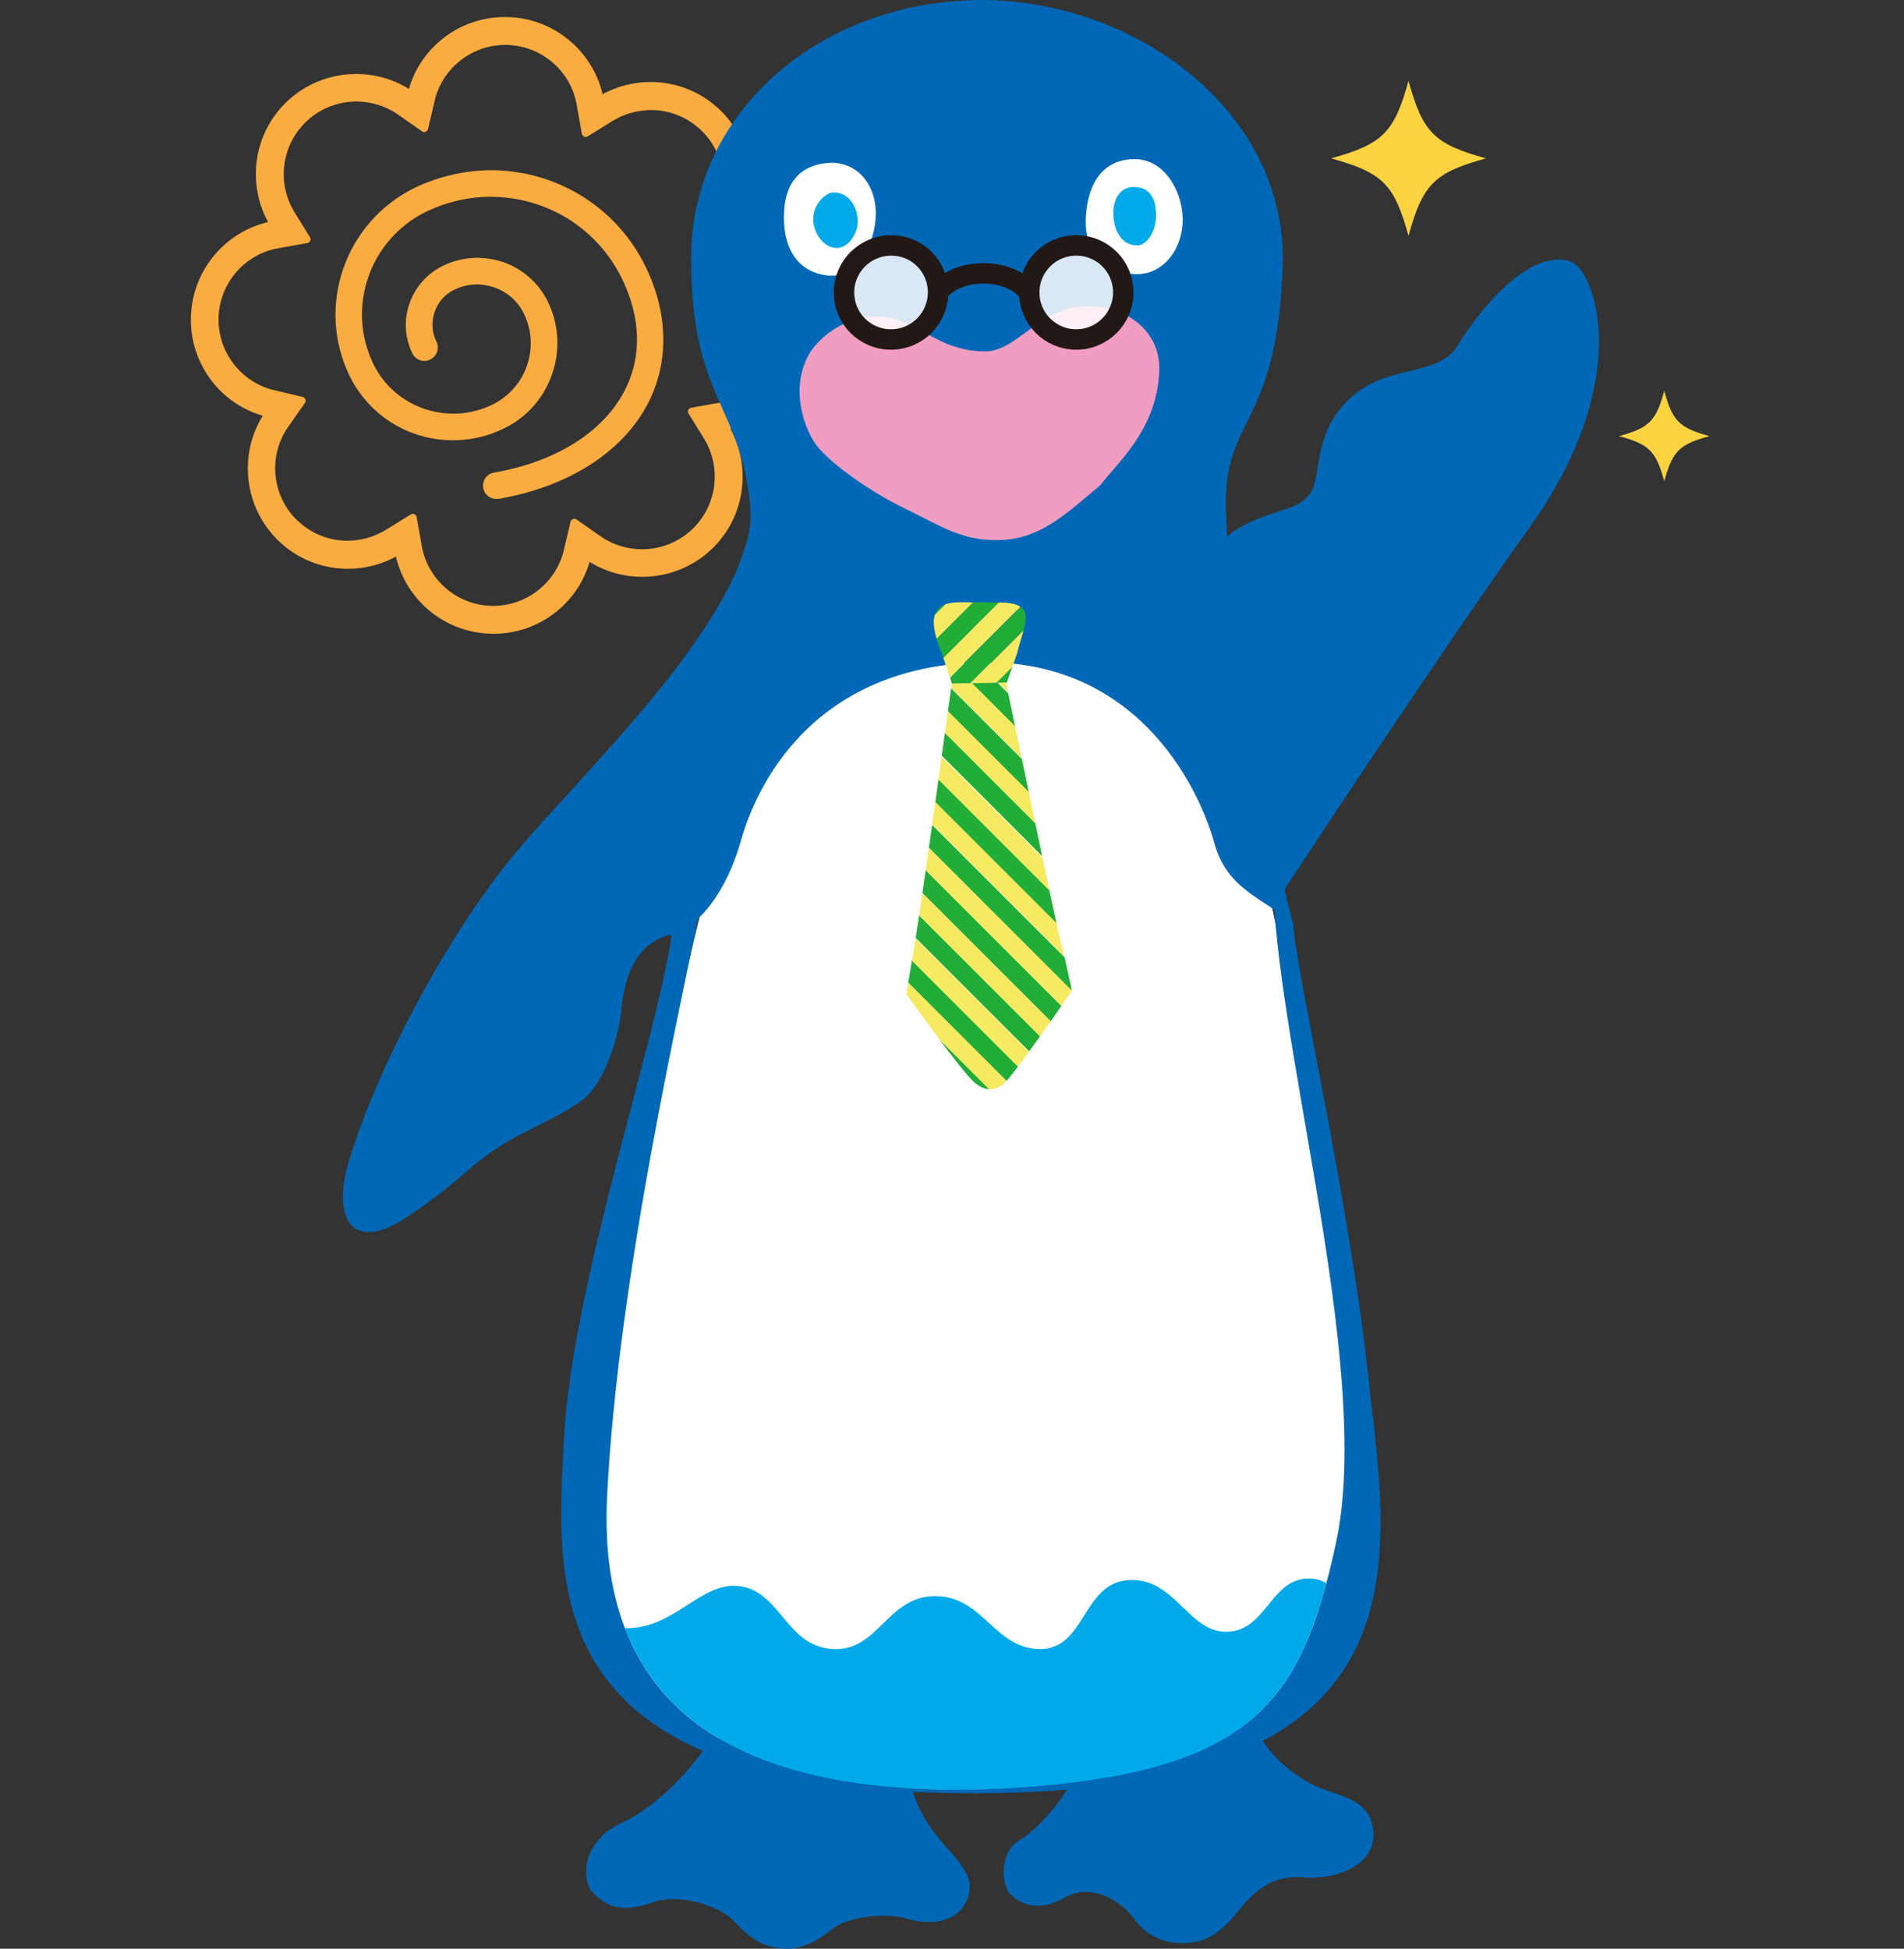 <?xml version="1.0" encoding="utf-8"?>
<!-- Generator: Adobe Illustrator 28.0.0, SVG Export Plug-In . SVG Version: 6.00 Build 0)  -->
<svg version="1.1" id="b" xmlns="http://www.w3.org/2000/svg" xmlns:xlink="http://www.w3.org/1999/xlink" x="0px" y="0px"
	 viewBox="0 0 737 754.3" style="enable-background:new 0 0 737 754.3;" xml:space="preserve">
<rect x="0" y="0" width="737" height="754.3" fill="#333333" stroke="none"/>
<style type="text/css">
	.st0{fill:#FBD341;}
	.st1{fill:#FAAC40;stroke:#FAAC40;stroke-width:3;stroke-linecap:round;stroke-linejoin:round;}
	.st2{fill:#0068B6;}
	.st3{fill:#FFFFFF;}
	.st4{clip-path:url(#SVGID_00000078010582872789580120000002635238108493921715_);}
	.st5{fill:#00AAEA;}
	.st6{fill:#F09DC1;}
	.st7{opacity:0.85;}
	.st8{clip-path:url(#SVGID_00000168822710510042038260000012027872461184452225_);}
	.st9{clip-path:url(#SVGID_00000165942094350818614530000004373341052337697668_);}
	.st10{fill:none;stroke:#221815;stroke-width:7.912;stroke-miterlimit:10;}
	.st11{clip-path:url(#SVGID_00000160175378545235447800000010145474277633573048_);}
	.st12{fill:#22AC38;}
	.st13{fill:#F5EA61;}
	.st14{clip-path:url(#SVGID_00000161612399422017509180000006874825937619748258_);}
	.st15{fill:#5EB3E4;}
</style>
<g id="c">
	<path class="st0" d="M661.7,168.8c-11.7,3.2-14.3,5.8-17.5,17.5c-3.2-11.7-5.8-14.3-17.5-17.5c11.7-3.2,14.3-5.8,17.5-17.5
		C647.4,163,650,165.6,661.7,168.8z"/>
	<path class="st0" d="M575.2,61.3c-20,5.5-24.5,10-30,30c-5.5-20-10-24.5-30-30c20-5.5,24.5-10,30-30
		C550.7,51.3,555.2,55.8,575.2,61.3z"/>
	<path class="st1" d="M311.1,129.2c0.5-18-11.8-33.4-28.7-37.3c9.9-14.2,8.8-33.9-3.5-47c-12.4-13.1-31.9-15.2-46.7-6.1
		c-3-17-17.7-30.2-35.7-30.7s-33.4,11.8-37.3,28.7c-14.2-9.9-33.9-8.8-47,3.5C99.1,52.7,97,72.2,106.1,87c-17,3-30.2,17.7-30.7,35.7
		c-0.5,18,11.8,33.4,28.7,37.3c-9.9,14.2-8.8,33.9,3.5,47c12.4,13.1,31.9,15.2,46.7,6.1c3,17.1,17.7,30.2,35.7,30.7
		c18,0.5,33.4-11.8,37.3-28.7c14.2,9.9,33.9,8.8,47-3.5c13.1-12.4,15.2-31.9,6.1-46.7C297.4,161.9,310.6,147.2,311.1,129.2
		L311.1,129.2z M279,157.3l-11.2,2l6,9.7c7.3,11.9,5.3,27.4-4.9,37c-5.7,5.4-13.3,8.3-21.2,8.1c-5.8-0.2-11.4-2-16.1-5.3l-9.3-6.5
		l-2.6,11c-3.2,13.6-15.7,23.1-29.6,22.7h0c-14-0.4-25.9-10.6-28.3-24.4l-2-11.2l-9.7,6c-4.9,3-10.6,4.5-16.3,4.4
		c-7.9-0.2-15.2-3.5-20.7-9.2c-9.6-10.1-10.8-25.8-2.8-37.2l6.5-9.3l-11-2.6c-13.6-3.2-23.1-15.7-22.7-29.6
		c0.4-14,10.6-25.9,24.4-28.3l11.2-2l-6-9.7c-7.3-11.9-5.3-27.4,4.9-37c5.7-5.4,13.3-8.3,21.2-8.1c5.8,0.2,11.4,2,16.1,5.3l9.3,6.5
		l2.6-11c3.2-13.6,15.7-23.1,29.6-22.7c14,0.4,25.9,10.6,28.3,24.4l2,11.2l9.7-6c4.9-3,10.6-4.5,16.3-4.4c7.9,0.2,15.2,3.5,20.7,9.2
		c9.6,10.1,10.8,25.8,2.8,37.2l-6.5,9.3l11,2.6c13.6,3.2,23.1,15.7,22.7,29.6C303,143,292.7,154.9,279,157.3L279,157.3z"/>
	<path class="st1" d="M192,191.6c-1.7,0-3.2-1.3-3.5-3c-0.3-2,1-3.9,3-4.2c24.3-4.2,43.1-16,51.6-32.5c7-13.6,6.6-29.1-1.1-44.9
		c-9.5-19.3-28.8-31.7-50.5-32.3c-9.3-0.3-18.7,1.8-27.2,5.9c-22.7,11.1-32.1,38.5-21.1,61c5.8,11.9,17.8,19.6,31.2,20
		c5.8,0.2,11.6-1.1,16.8-3.6c6.7-3.3,11.8-9,14.2-16c2.4-7,2-14.6-1.3-21.3c-2.5-5.2-6.9-9-12.4-10.9c-2.1-0.7-4.2-1.1-6.4-1.2
		c-3.5-0.1-7,0.7-10.1,2.2c-4,1.9-7,5.3-8.4,9.5c-1.4,4.2-1.2,8.7,0.8,12.6c0.9,1.8,0.1,4-1.7,4.9c-0.5,0.3-1.1,0.4-1.7,0.4
		c-1.4,0-2.6-0.8-3.2-2c-2.8-5.7-3.2-12.2-1.1-18.2c2.1-6,6.4-10.9,12.1-13.7c4.2-2.1,8.9-3.1,13.5-3c2.9,0.1,5.8,0.6,8.6,1.5
		c7.3,2.5,13.2,7.7,16.6,14.6c4.1,8.4,4.7,18,1.6,26.9c-3.1,8.9-9.4,16.1-17.9,20.2c-6.3,3.1-13.2,4.6-20.2,4.4
		c-16.1-0.4-30.5-9.7-37.5-24c-12.8-26.2-1.8-57.9,24.4-70.8c9.5-4.6,20.1-6.9,30.6-6.7c24.4,0.7,46.2,14.6,56.8,36.4
		c8.6,17.6,9,35.9,1.1,51.4c-9.5,18.6-30.2,31.8-56.8,36.4C192.4,191.5,192.2,191.6,192,191.6L192,191.6z"/>
	<path class="st2" d="M466.2,222.8l29,124.5c0,0,56.1-85.9,97.1-143.5c41-57.6,24.8-99.9,15.4-102.7c-16.4-4.8-35.5,19.6-43.4,32.5
		c-7.9,12.9-27.7,6.7-42.5,21.3c-14.8,14.6-9.4,31.1-15.6,37.3c-6.2,6.3-15,5-28,13C470,210.3,466.2,222.8,466.2,222.8L466.2,222.8z
		"/>
	<path class="st3" d="M382.6,256.4c72.4,0,101.5,39.5,113.3,113.3c11.9,73.8,38.8,196.7,25.7,242.7c-13.1,46-38.5,82.3-144,80.8
		c-105.4-1.5-140.5-25.8-148.1-85c-7.7-59.2,43.8-263.5,43.8-263.5C285.1,296,317.4,256.4,382.6,256.4"/>
	<path class="st2" d="M272,677.7l-0.1,0.3c-9.7,12.9-20.4,22.6-31.9,27.9c-11.5,5.4-15.8,17.2-11.5,25.4c6.4,8.2,14,8.6,24.3,5
		c10.4-3.6,25.8,1.4,31.5,7.5c5.7,6.1,10.4,9.7,18.6,10.4c8.2,0.7,14.7-3.9,19.7-7.9c5-3.9,19.3-6.4,28.6-3.6
		c9.3,2.9,21.8,1.4,24-10.4c2.1-11.6-16-18.7-21.8-38.8C334.7,661.1,297.5,656.4,272,677.7"/>
	<path class="st2" d="M510.6,691.9c-7.9-3.3-17-10.3-21.8-18.1c-21.9-14.6-57.7-10.3-75.7,18.8c-5.2,8.3-12.9,16.5-18.9,20
		c-6.8,3.9-7.2,16.5-2.9,20.8c4.3,4.3,11.5,6.4,20.8,1.1c9.3-5.4,20.4-0.4,27.2,8.6c6.8,9,16.1,9.7,22.9,8.6
		c6.8-1.1,11.5-5,17.5-12.5c6.1-7.5,12.9-13.6,24.7-12.5c11.8,1.1,27.9-4.3,27.2-17.2C531,696.6,519.2,695.5,510.6,691.9"/>
	<g>
		<defs>
			<path id="SVGID_1_" d="M475.1,631.6c-7.6,0.2-12.5-4.9-17.8-10c-5.4-5.2-11.2-10.5-20.3-10c-18.1,1-16.7,26.7-34.4,26.7
				s-22-20.5-40.6-20.5s-22,21.5-39.6,20.5c-18.1-1-20.1-22-35.8-24.3c-8-1.2-14.5,3.4-21.7,8c-6.5,4.2-13.7,8.4-23,8.2
				c18.2,47.4,69.7,64.3,138.8,62.5c94.4-3.9,118.6-27.3,132.7-79.9c-1.9-1.1-4.1-1.8-6.8-1.8C491.8,611,490.3,631.1,475.1,631.6"/>
		</defs>
		<clipPath id="SVGID_00000180356903461911407880000014935117829411294346_">
			<use xlink:href="#SVGID_1_"  style="overflow:visible;"/>
		</clipPath>
		<g style="clip-path:url(#SVGID_00000180356903461911407880000014935117829411294346_);">
			<rect x="241.9" y="611" class="st5" width="271.5" height="83.5"/>
		</g>
	</g>
	<path class="st2" d="M500.6,357.6c-2.3-2.1-4.8-3.9-7.3-5.6c4.5,66.5,37.6,182.1,23.8,245.4c-13.8,63.5-33.3,90.9-136.4,95.2
		C291,695,230.7,665.9,235,579.1c4.3-86,29.5-193.9,35.1-223.4c-3,2.8-6.4,5-10.1,6.3c-6.5,42.9-38.4,135-41.7,194.6
		c-3.3,60.6-9.5,137.9,159.9,137.5c169.4-0.5,161.3-80.2,152.2-154C523.7,470.4,501.3,375.2,500.6,357.6"/>
	<path class="st2" d="M375.3,0.1c60.9-2.3,123.6,41.5,121.2,103.6c-2.4,62-22.7,57.3-22,92.6c0.1,3.9,2.1,51.4,5.4,72.2
		c3.3,20.8,20.6,89.1,20.6,89.1c-10.7-9.7-25.4-12.9-30.4-31.1c-5-18.3-27.2-70.2-88.8-70.2c-71.6,1.1-90.6,55.1-94.5,69.1
		c-3.9,14-12.9,32.2-27.6,36.9c0,0,18.6-65.5,22.8-93.8c4.2-28.3,9.4-61.7,8.4-72.7c-3.7-39.6-22.9-41.2-22.9-95.9
		S314.5,2.4,375.3,0.1"/>
	<path class="st6" d="M314.1,135.6c7.5-10.4,21.8-15.8,33.3-11.8c11.5,3.9,18.3,12.2,34,12.2c10.4,0,17.7-11.8,30.8-16.1
		c14-5,37.9,2.9,36.5,24.7c-1.4,21.8-15.4,33.7-22.9,43.3c-12.5,10.4-22.6,20.4-37.9,21.1c-15.4,0.7-23.6-5.4-36.9-11.8
		s-27.2-16.1-33.7-23.3C310.9,166.8,305.2,148.9,314.1,135.6"/>
	<path class="st3" d="M322.5,63c11,0.6,16.8,10.1,16.5,20.4c-0.3,10.4-6.7,24.7-18.9,23.2c-12.2-1.5-17.7-11.9-16.5-25.9
		C304.8,66.6,314.2,63,322.5,63"/>
	<path class="st5" d="M322.7,74.5c6.1,0,9,5.7,9.3,10.4c0.4,4.7-3.2,11.1-8.2,11.1s-9.3-6.1-9-11.8
		C315.2,78.5,319.8,74.5,322.7,74.5"/>
	<path class="st3" d="M439.2,61.6c11.3,0,18.3,11.9,18.6,22.9c0.3,11-7,22-18.3,21.6c-11.3-0.3-20.1-7.9-19.2-22.3
		C421.2,69.6,427.9,61.6,439.2,61.6"/>
	<path class="st5" d="M439.6,72.4c6.5,0.4,7.9,6.1,7.9,11.1s-2.9,11.8-7.9,11.5c-5-0.4-8.2-4.7-8.6-11.5
		C430.6,76.7,433.9,72,439.6,72.4"/>
	<g class="st7">
		<g>
			<defs>
				<rect id="SVGID_00000003809369335972810460000001429626253195605693_" x="326.8" y="95" width="36.4" height="36.4"/>
			</defs>
			<clipPath id="SVGID_00000179628831420794240880000013576667297382962338_">
				<use xlink:href="#SVGID_00000003809369335972810460000001429626253195605693_"  style="overflow:visible;"/>
			</clipPath>
			<g style="clip-path:url(#SVGID_00000179628831420794240880000013576667297382962338_);">
				<path class="st3" d="M363.1,113.2c0,10-8.1,18.2-18.2,18.2s-18.2-8.1-18.2-18.2S334.9,95,345,95S363.1,103.1,363.1,113.2"/>
			</g>
		</g>
	</g>
	<g class="st7">
		<g>
			<defs>
				<rect id="SVGID_00000016784303497275277310000005805792374043764918_" x="398.4" y="95" width="36.4" height="36.4"/>
			</defs>
			<clipPath id="SVGID_00000024722674829700586710000008978172428336607379_">
				<use xlink:href="#SVGID_00000016784303497275277310000005805792374043764918_"  style="overflow:visible;"/>
			</clipPath>
			<g style="clip-path:url(#SVGID_00000024722674829700586710000008978172428336607379_);">
				<path class="st3" d="M434.8,113.2c0,10-8.1,18.2-18.2,18.2s-18.2-8.1-18.2-18.2S406.5,95,416.6,95S434.8,103.1,434.8,113.2"/>
			</g>
		</g>
	</g>
	<path class="st10" d="M363.1,113.2c0,10-8.1,18.2-18.2,18.2s-18.2-8.1-18.2-18.2S334.9,95,345,95S363.1,103.1,363.1,113.2z"/>
	<path class="st10" d="M434.8,113.2c0,10-8.1,18.2-18.2,18.2s-18.2-8.1-18.2-18.2S406.5,95,416.6,95S434.8,103.1,434.8,113.2z"/>
	<path class="st10" d="M363.1,113.2c7.6-10,27.8-9.7,35.2,0"/>
	<g>
		<defs>
			<path id="SVGID_00000139258935136179827840000000227986229297581738_" d="M371.6,233.1c-9.9,0-13.1,5-7.2,19.4
				c3.1,8.7,4.1,12.2,4.1,12.2l21.2-0.4l4.1-11.7c2.3-10.4,8.3-18.9-5.9-19.4L371.6,233.1L371.6,233.1z"/>
		</defs>
		<clipPath id="SVGID_00000019662205250440672320000014947287271285607080_">
			<use xlink:href="#SVGID_00000139258935136179827840000000227986229297581738_"  style="overflow:visible;"/>
		</clipPath>
		<g style="clip-path:url(#SVGID_00000019662205250440672320000014947287271285607080_);">
			
				<rect x="340.5" y="227.1" transform="matrix(0.707 -0.707 0.707 0.707 -56.481 325.022)" class="st12" width="47.1" height="7.1"/>
			
				<rect x="345.5" y="232.2" transform="matrix(0.707 -0.707 0.707 0.707 -58.56 330.043)" class="st13" width="47.1" height="7.1"/>
			
				<rect x="350.6" y="237.2" transform="matrix(0.707 -0.707 0.707 0.707 -60.64 335.063)" class="st12" width="47.1" height="7.1"/>
			
				<rect x="355.6" y="242.2" transform="matrix(0.707 -0.707 0.707 0.707 -62.721 340.084)" class="st13" width="47.1" height="7.1"/>
			
				<rect x="360.6" y="247.2" transform="matrix(0.707 -0.708 0.708 0.707 -64.746 345.357)" class="st12" width="47.1" height="7.1"/>
			
				<rect x="365.6" y="252.2" transform="matrix(0.708 -0.707 0.707 0.708 -66.933 349.856)" class="st13" width="47.1" height="7.1"/>
			
				<rect x="370.6" y="257.3" transform="matrix(0.707 -0.707 0.707 0.707 -68.958 355.145)" class="st12" width="47.1" height="7.1"/>
		</g>
	</g>
	<g>
		<defs>
			<path id="SVGID_00000156583808597508746630000007145460278508043914_" d="M368.4,264.6c0,0-12,87.6-14.8,103.7
				c-0.8,4.8-2.8,16.4-2.8,16.4s21.6,30.4,26.5,34.4c4.9,4,9.2,3,13-1.5c6.4-7.6,24.6-34.1,24.6-34.1s-2.4-11.9-4.2-18.4
				c-1.8-6.5-21.3-100.9-21.3-100.9L368.4,264.6L368.4,264.6z"/>
		</defs>
		<clipPath id="SVGID_00000013906090776523113710000010101966451844967558_">
			<use xlink:href="#SVGID_00000156583808597508746630000007145460278508043914_"  style="overflow:visible;"/>
		</clipPath>
		<g style="clip-path:url(#SVGID_00000013906090776523113710000010101966451844967558_);">
			
				<rect x="337.3" y="304.1" transform="matrix(0.707 -0.707 0.707 0.707 -186.303 359.554)" class="st15" width="7.1" height="201.2"/>
			
				<rect x="342.4" y="299.1" transform="matrix(0.707 -0.707 0.707 0.707 -181.282 361.633)" class="st3" width="7.1" height="201.2"/>
			
				<rect x="347.4" y="294" transform="matrix(0.707 -0.707 0.707 0.707 -176.253 363.565)" class="st12" width="7.1" height="201.2"/>
			
				<rect x="352.4" y="289" transform="matrix(0.707 -0.707 0.707 0.707 -171.244 365.792)" class="st13" width="7.1" height="201.2"/>
			
				<rect x="357.4" y="284" transform="matrix(0.707 -0.707 0.707 0.707 -166.223 367.872)" class="st12" width="7.1" height="201.2"/>
			
				<rect x="362.4" y="279" transform="matrix(0.707 -0.707 0.707 0.707 -161.2 370.106)" class="st13" width="7.1" height="201.2"/>
			
				<rect x="367.5" y="274" transform="matrix(0.707 -0.707 0.707 0.707 -156.183 372.031)" class="st12" width="7.1" height="201.2"/>
			
				<rect x="372.5" y="269" transform="matrix(0.707 -0.707 0.707 0.707 -151.163 374.11)" class="st13" width="7.1" height="201.2"/>
			
				<rect x="377.5" y="263.9" transform="matrix(0.707 -0.707 0.707 0.707 -146.141 376.19)" class="st12" width="7.1" height="201.2"/>
			
				<rect x="382.5" y="258.9" transform="matrix(0.707 -0.707 0.707 0.707 -141.122 378.269)" class="st13" width="7.1" height="201.2"/>
			
				<rect x="387.5" y="253.9" transform="matrix(0.707 -0.707 0.707 0.707 -136.101 380.349)" class="st12" width="7.1" height="201.2"/>
			
				<rect x="392.6" y="248.9" transform="matrix(0.707 -0.707 0.707 0.707 -131.09 382.282)" class="st13" width="7.1" height="201.2"/>
			
				<rect x="397.6" y="243.8" transform="matrix(0.707 -0.707 0.707 0.707 -126.062 384.508)" class="st12" width="7.1" height="201.2"/>
			
				<rect x="402.6" y="238.8" transform="matrix(0.707 -0.707 0.707 0.707 -121.022 386.741)" class="st13" width="7.1" height="201.2"/>
			
				<rect x="407.6" y="233.8" transform="matrix(0.708 -0.707 0.707 0.708 -116.052 388.373)" class="st12" width="7.1" height="201.2"/>
			
				<rect x="412.6" y="228.8" transform="matrix(0.707 -0.708 0.708 0.707 -110.958 391.067)" class="st13" width="7.1" height="201.2"/>
			
				<rect x="417.7" y="223.8" transform="matrix(0.707 -0.707 0.707 0.707 -105.957 392.981)" class="st12" width="7.1" height="201.2"/>
			
				<rect x="422.7" y="218.7" transform="matrix(0.707 -0.707 0.707 0.707 -100.979 394.758)" class="st13" width="7.1" height="201.2"/>
			
				<rect x="427.7" y="213.7" transform="matrix(0.707 -0.707 0.707 0.707 -95.938 396.986)" class="st12" width="7.1" height="201.2"/>
			
				<rect x="432.7" y="208.7" transform="matrix(0.708 -0.707 0.707 0.708 -90.965 398.771)" class="st13" width="7.1" height="201.2"/>
		</g>
	</g>
	<path class="st2" d="M201.4,327.9c-27.6,32.2-57.3,88.4-67.3,124.9c-5,21.1,3.9,31.1,22.9,18.6c19-12.5,22.2-17.9,34-26.1
		c11.8-8.2,29.4-14,36.9-21.8c7.5-7.9,11.8-24.3,12.5-31.9c0.7-7.5,2.9-24.7,17.5-29.4c14.7-4.7,23.6-22.9,27.6-36.9
		c1.6-5.8,5.9-18.6,15.5-31.6l-10.5-91.6C285.9,241.7,227.5,297.3,201.4,327.9L201.4,327.9z"/>
</g>
</svg>
